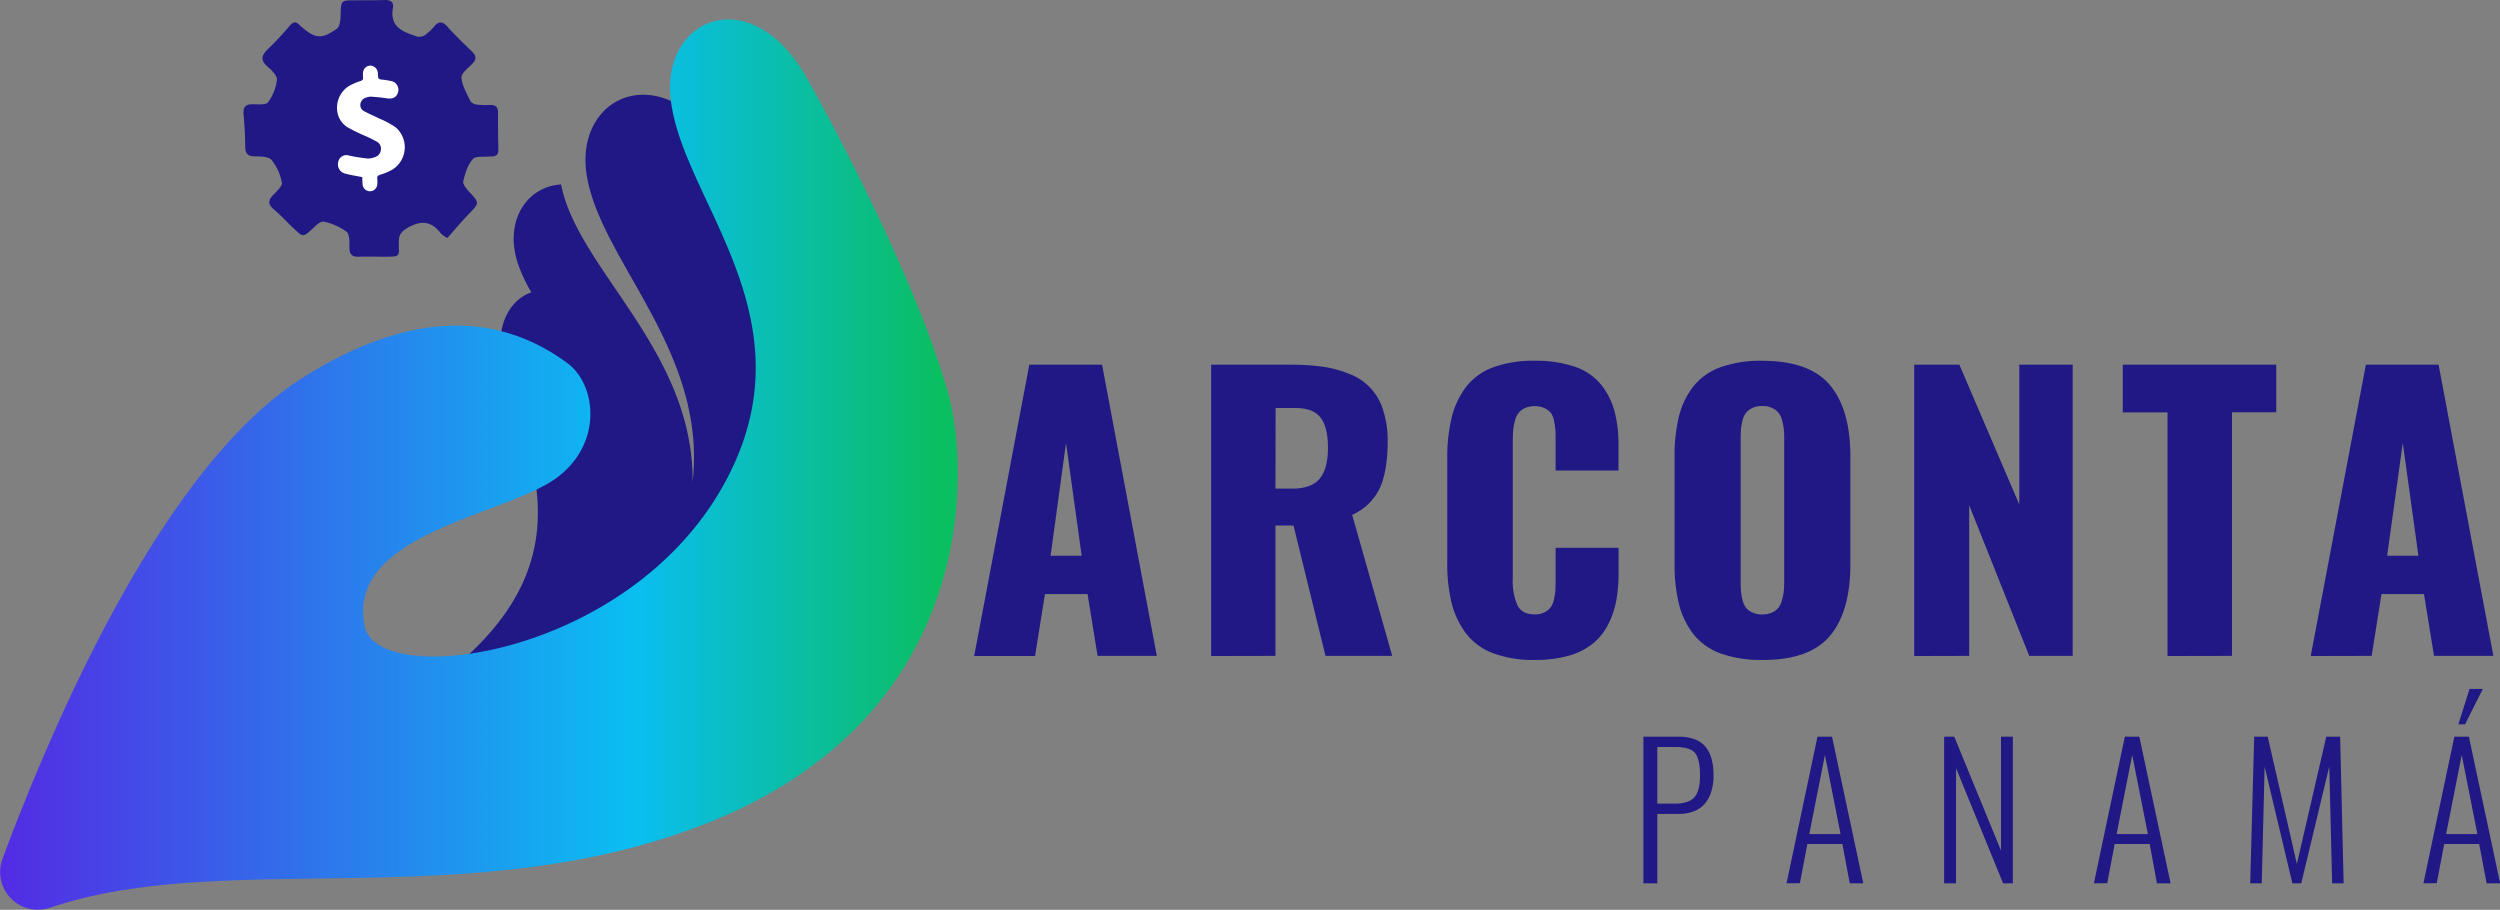<?xml version="1.0" encoding="UTF-8"?> <svg xmlns="http://www.w3.org/2000/svg" xmlns:xlink="http://www.w3.org/1999/xlink" viewBox="0 0 719.77 261.93"><rect x="0" y="0" width="719.77" height="261.93" fill="#808080" stroke="none"/><defs><style>.e9114b08-7141-4a6f-898e-663956a3d167{fill:#201884;}.fdb41219-0665-4292-9d2d-cb9642a7c3b8{fill:url(#e89f2a9d-bcca-4055-81a9-179e1f4cc291);}.a1125f9f-3495-45be-bd0c-832b26b9e6ae{fill:#fff;}</style><linearGradient id="e89f2a9d-bcca-4055-81a9-179e1f4cc291" y1="133.77" x2="275.69" y2="133.77" gradientUnits="userSpaceOnUse"><stop offset="0" stop-color="#532be4"></stop><stop offset="0.66" stop-color="#0abef2"></stop><stop offset="0.98" stop-color="#0abe62"></stop></linearGradient></defs><g id="ee42534a-0668-4c6f-87e9-87c0adafd5ad" data-name="Layer 2"><g id="a2c8f9b8-8add-4747-9a4a-4b94089d37ed" data-name="Layer 1"><path class="e9114b08-7141-4a6f-898e-663956a3d167" d="M200,223.37c69.36-36.3,62.84-73.28,55.59-93.32-10.77-29.74-37.25-72.09-48.1-88-17.72-26-42.08-14.12-38.59,8.24C172.73,75,203.65,101,199.41,138.73c.31-37.1-31.82-60.22-37.58-84.24-.12-.47-.2-.93-.29-1.39-10,.65-16.35,10.54-12.51,22.56A41.69,41.69,0,0,0,153,84.15c-5.11,1.79-8.91,7.13-8.92,14.63,0,21.33,33.47,58.36-17.58,96.68l15.6,36.7c27.14-8.42,42-19,49.82-29.49l2.29,17.23-.13,6.5.94-.48.13,1C196.79,225.71,198.39,224.54,200,223.37Z"></path><path class="fdb41219-0665-4292-9d2d-cb9642a7c3b8" d="M14.44,261.33a10.87,10.87,0,0,1-13.74-14c14.59-39.21,46.18-112.73,85.79-138.13,38.27-24.55,63-14.91,76.9-4.62,8.44,6.24,10.23,23.45-3.43,33.21-15.2,10.85-60.26,15.77-55,42.45,3.74,19,81.05,8.74,106.33-46.47C232,88.44,195.1,55.69,193,27.32c-1.71-22.57,23.51-32.48,39.11-5.16,9.56,16.74,32.6,61.05,41,91.55,5.8,21.12,9,92.07-69.37,123.21C136,263.8,65.21,244.14,14.44,261.33Z"></path><path class="e9114b08-7141-4a6f-898e-663956a3d167" d="M280.47,188.87,296.35,105h20.94l15.77,83.83H316l-2.88-17.8H300.85L298,188.87Zm22-28.87h8.95l-4.5-32.46Z"></path><path class="e9114b08-7141-4a6f-898e-663956a3d167" d="M348.7,188.87V105h22.86a65.43,65.43,0,0,1,9.4.6,31.4,31.4,0,0,1,7.69,2.13,15.92,15.92,0,0,1,9.56,10.36,28.68,28.68,0,0,1,1.31,9.1q0,8.25-2.22,13.25a15.84,15.84,0,0,1-8,7.79l11.53,40.6H381.62l-9.2-37.52h-5.21v37.52Zm18.51-48.19H372c3.78,0,6.44-1,8-2.93s2.33-4.9,2.33-8.85-.7-6.75-2.1-8.62-3.82-2.81-7.26-2.81h-5.71Z"></path><path class="e9114b08-7141-4a6f-898e-663956a3d167" d="M441.86,190a32.76,32.76,0,0,1-12-1.94,17.47,17.47,0,0,1-7.81-5.74,24.48,24.48,0,0,1-4.13-8.75A47.53,47.53,0,0,1,416.68,162V132.09a49.23,49.23,0,0,1,1.26-11.86,24.16,24.16,0,0,1,4.13-8.8,17.26,17.26,0,0,1,7.78-5.66,33.44,33.44,0,0,1,12-1.9,34.47,34.47,0,0,1,11.56,1.72,16.58,16.58,0,0,1,7.48,5.06,20.78,20.78,0,0,1,3.89,7.58,36.84,36.84,0,0,1,1.19,9.86v7.38h-18.1V127c0-1.31,0-2.31-.05-3a19.85,19.85,0,0,0-.36-2.61,6.07,6.07,0,0,0-.88-2.4,5,5,0,0,0-1.8-1.44,7.13,7.13,0,0,0-5.86,0,5.1,5.1,0,0,0-1.85,1.52,7.11,7.11,0,0,0-1,2.42,16.1,16.1,0,0,0-.45,2.81c-.05.84-.08,1.89-.08,3.14v39.08a17.82,17.82,0,0,0,1.32,7.71q1.31,2.66,5,2.66a6,6,0,0,0,2.86-.63,5,5,0,0,0,1.79-1.5,6.46,6.46,0,0,0,.94-2.42,18,18,0,0,0,.38-2.73c0-.78.05-1.81.05-3.09v-8.8H466V165a43,43,0,0,1-.71,8.15,24.68,24.68,0,0,1-2.4,6.85,17,17,0,0,1-4.4,5.38,19.89,19.89,0,0,1-6.9,3.42A34.66,34.66,0,0,1,441.86,190Z"></path><path class="e9114b08-7141-4a6f-898e-663956a3d167" d="M507.36,190a34.11,34.11,0,0,1-11.91-1.84,17.61,17.61,0,0,1-7.83-5.51,23.06,23.06,0,0,1-4.2-8.62,46.78,46.78,0,0,1-1.29-11.68V131.43a46.7,46.7,0,0,1,1.29-11.71,22.83,22.83,0,0,1,4.2-8.57,17.6,17.6,0,0,1,7.83-5.46,34.61,34.61,0,0,1,11.91-1.82q13.6,0,19.49,7t5.89,20.6v30.95q0,13.65-5.89,20.65T507.36,190Zm-2.86-13.7a6.16,6.16,0,0,0,2.86.61,6.72,6.72,0,0,0,2.88-.58,5,5,0,0,0,1.87-1.47,6.72,6.72,0,0,0,1-2.3,15.46,15.46,0,0,0,.48-2.66c.07-.82.1-1.81.1-3v-40.2c0-1.11,0-2.08-.1-2.91a15.15,15.15,0,0,0-.48-2.63,6.36,6.36,0,0,0-1-2.25,5.09,5.09,0,0,0-1.87-1.44,6.58,6.58,0,0,0-2.88-.58,6.43,6.43,0,0,0-2.86.58,5.22,5.22,0,0,0-1.84,1.42,5.76,5.76,0,0,0-1,2.27,14.72,14.72,0,0,0-.43,2.61c-.05.77-.08,1.75-.08,2.93V167c0,1.18,0,2.16.08,3a14.63,14.63,0,0,0,.43,2.63,6.05,6.05,0,0,0,1,2.3A5.2,5.2,0,0,0,504.5,176.33Z"></path><path class="e9114b08-7141-4a6f-898e-663956a3d167" d="M551.12,188.87V105h13l17.25,40.24V105h15.37v83.83H584.24l-17.3-43.38v43.38Z"></path><path class="e9114b08-7141-4a6f-898e-663956a3d167" d="M624.05,188.87V118.74H611.16V105h44.19v13.7H642.61v70.13Z"></path><path class="e9114b08-7141-4a6f-898e-663956a3d167" d="M665.28,188.87,681.15,105h20.94l15.77,83.83H700.77l-2.88-17.8H685.65l-2.83,17.8Zm22-28.87h9l-4.5-32.46Z"></path><path class="e9114b08-7141-4a6f-898e-663956a3d167" d="M473.15,254.31V212.1h10.13a13.09,13.09,0,0,1,4.77.79,7.2,7.2,0,0,1,3.13,2.31,9.76,9.76,0,0,1,1.65,3.5,18.47,18.47,0,0,1,.51,4.58,15.64,15.64,0,0,1-.55,4.29,10.41,10.41,0,0,1-1.7,3.49,7.68,7.68,0,0,1-3.13,2.4,11.4,11.4,0,0,1-4.62.87h-6.19v20Zm4-22.94h5.07c2.59,0,4.45-.59,5.56-1.79s1.67-3.29,1.67-6.28c0-3.24-.5-5.42-1.48-6.55s-2.89-1.69-5.7-1.69h-5.12Z"></path><path class="e9114b08-7141-4a6f-898e-663956a3d167" d="M514.36,254.31l8.91-42.21h4.18l9,42.21h-3.89L530.43,243H520.35l-2.14,11.28Zm6.55-14.18h9l-4.5-22.76Z"></path><path class="e9114b08-7141-4a6f-898e-663956a3d167" d="M559.73,254.31V212.1h2.92l13.45,32.77V212.1h3.41v42.21h-2.8l-13.55-33.14v33.14Z"></path><path class="e9114b08-7141-4a6f-898e-663956a3d167" d="M602.85,254.31l8.91-42.21h4.17l9,42.21H621L618.91,243H608.83l-2.14,11.28Zm6.54-14.18h9l-4.51-22.76Z"></path><path class="e9114b08-7141-4a6f-898e-663956a3d167" d="M647.85,254.31,649,212.1h3.89l8.4,36.64,8.46-36.64h4l1,42.21h-3.31l-.82-33.65-8.07,33.65H660l-8-33.58-.82,33.58Z"></path><path class="e9114b08-7141-4a6f-898e-663956a3d167" d="M697.72,254.31l8.91-42.21h4.18l9,42.21h-3.9L713.78,243H703.7l-2.14,11.28Zm6.54-14.18h9l-4.51-22.76Zm3.52-31.59L711,198.35h3.82l-5.11,10.19Z"></path><path class="e9114b08-7141-4a6f-898e-663956a3d167" d="M143.38,32.42c0-1.69-.78-2.23-2.31-2.2a22.93,22.93,0,0,1-3.8-.11,2.65,2.65,0,0,1-1.84-1c-1-2.19-2.41-4.44-2.57-6.74-.08-1.27,1.9-2.78,3.12-4,1.38-1.4,1.08-2.42-.21-3.66-2.4-2.29-4.78-4.61-7-7.07-1.39-1.54-2.46-1.59-3.78,0A13.41,13.41,0,0,1,122.48,10a3,3,0,0,1-2.27.57c-3.95-1.37-8.11-2.6-7.08-8.32.32-1.79-.88-2.31-2.54-2.24-2.73.1-5.46.06-8.19.08-4.3,0-4.22,0-4.35,4.29,0,1.33-.2,3.27-1.06,3.88-4.47,3.16-6.26,2.9-10.49-.79l-.21-.2c-1-1.15-1.85-1.06-2.86.11A79.22,79.22,0,0,1,77.26,14c-2.12,2-2.35,3.45,0,5.39,1.11.94,2.6,2.52,2.47,3.63a13.78,13.78,0,0,1-2.55,6.41c-.64.84-2.91.6-4.43.58-2,0-2.8.77-2.63,2.81.26,3.1.48,6.22.48,9.34,0,2.17.82,2.87,2.94,2.87,1.59,0,3.82.05,4.62,1a14.7,14.7,0,0,1,3,6.56c.18,1-1.54,2.54-2.59,3.63-1.51,1.57-1.33,2.7.29,4.08,2,1.69,3.79,3.65,5.7,5.46,2.74,2.62,2.73,2.58,5.61-.09.87-.81,2.19-2.07,3-1.87a17,17,0,0,1,6.59,2.92c1,.77.81,3.07.85,4.68,0,1.92.87,2.57,2.69,2.51,2.34-.08,4.68,0,7,0,5.42,0,4.46,0,4.53-4.32,0-2.07.76-3,2.71-4.12,4-2.21,6.84-1.64,9.45,1.82a10.88,10.88,0,0,0,1.8,1.24c2.11-2.38,4.11-4.77,6.27-7,3-3.15,3-3.07,0-6.34-.79-.85-1.88-2.19-1.68-3,.53-2.25,1.26-4.72,2.74-6.36.87-1,3.29-.58,5-.79a1.41,1.41,0,0,1,.29,0c1.46.07,2.12-.55,2.08-2.07C143.4,39.45,143.35,35.93,143.38,32.42Z"></path><g id="a87a4b8e-b2a1-45e8-ac99-f57f70331fb6" data-name="0TTjng.tif"><path class="a1125f9f-3495-45be-bd0c-832b26b9e6ae" d="M104.3,51c-1.72-.35-3.3-.59-4.85-1a2.73,2.73,0,0,1-2.08-3.32,2.38,2.38,0,0,1,3.12-1.89,48.94,48.94,0,0,0,5.38.85,5.22,5.22,0,0,0,2-.38,2.4,2.4,0,0,0,1.76-1.92,2.29,2.29,0,0,0-1-2.47,34.66,34.66,0,0,0-3.28-1.65A50.46,50.46,0,0,1,100,36.61c-4.42-2.89-3.66-9.4.59-11.92a17.38,17.38,0,0,1,3.2-1.36c.54-.19.79-.4.74-1a7.71,7.71,0,0,1,0-1.52,2.13,2.13,0,0,1,2-1.91,2.18,2.18,0,0,1,2.19,1.73,3.5,3.5,0,0,1,.08.65c.08,1.53.08,1.52,1.55,1.68a19.65,19.65,0,0,1,2.15.35,2.55,2.55,0,0,1,2.13,3.14c-.35,1.5-1.52,2.14-3.19,1.87s-3.11-.38-4.67-.49a4,4,0,0,0-1.38.28,2.16,2.16,0,0,0-1.6,1.71,1.94,1.94,0,0,0,1,2.17c1.4.77,2.9,1.37,4.32,2.1A24.21,24.21,0,0,1,114,36.73a7.59,7.59,0,0,1-.87,12,16.35,16.35,0,0,1-3.61,1.56c-.63.22-1,.41-.9,1.14a8.05,8.05,0,0,1,0,1.7,2.12,2.12,0,0,1-4.21.12,10.9,10.9,0,0,1-.07-1.14C104.29,51.74,104.3,51.36,104.3,51Z"></path></g></g></g></svg> 